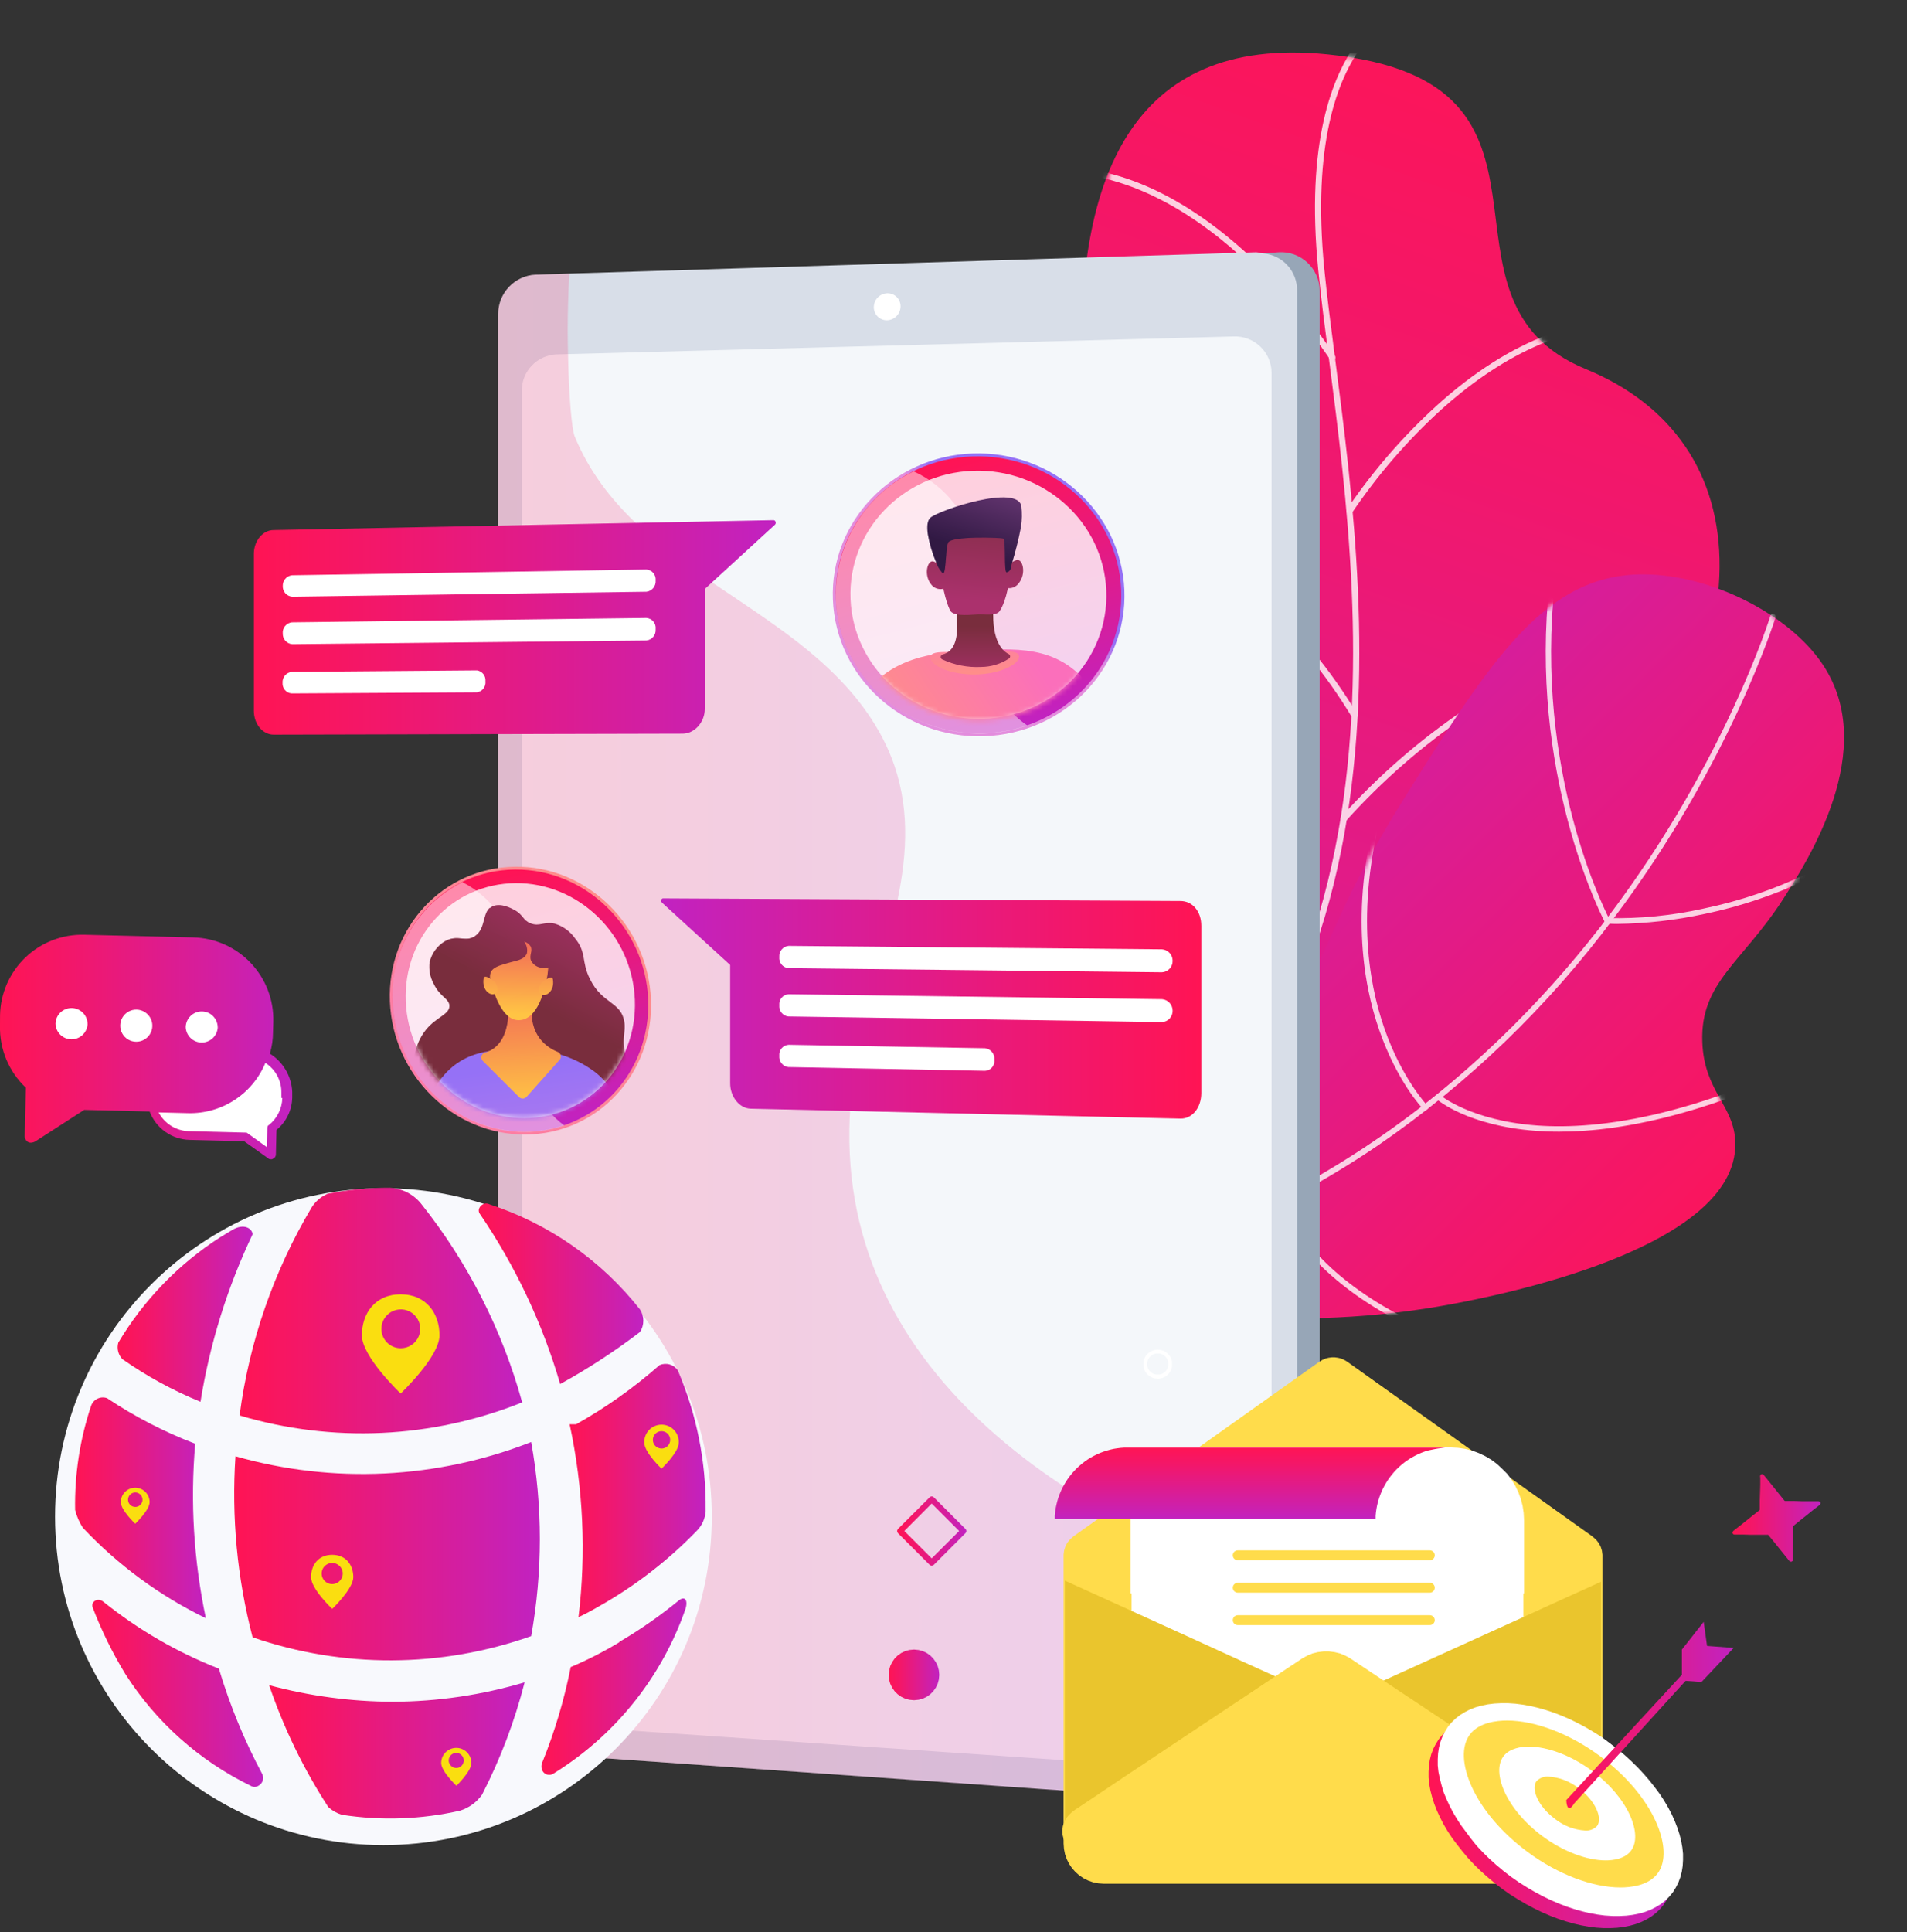 <svg width="385" height="390" viewBox="0 0 385 390" fill="none" xmlns="http://www.w3.org/2000/svg">
<rect x="0" y="0" width="385" height="390" fill="#333333" stroke="none"/>
<g clip-path="url(#clip0_1373_409)">
<path d="M212.749 346.929C212.634 346.929 212.523 346.884 212.441 346.804C212.359 346.724 212.311 346.614 212.309 346.499C212.309 346.384 212.354 346.274 212.434 346.192C212.514 346.109 212.624 346.062 212.739 346.059L217.739 345.989C217.795 345.988 217.851 345.998 217.904 346.018C217.957 346.039 218.005 346.069 218.046 346.108C218.086 346.147 218.119 346.194 218.142 346.246C218.165 346.297 218.177 346.353 218.179 346.409C218.181 346.466 218.172 346.523 218.153 346.576C218.133 346.63 218.102 346.678 218.063 346.719C218.024 346.761 217.976 346.793 217.924 346.816C217.872 346.838 217.815 346.849 217.759 346.849L212.759 346.929H212.749Z" fill="white"/>
<path d="M147.299 356.1H147.229C147.117 356.078 147.017 356.014 146.95 355.921C146.883 355.828 146.854 355.713 146.869 355.6L147.579 351.16C147.763 349.995 148.352 348.933 149.244 348.161C150.135 347.389 151.27 346.956 152.449 346.94L205.199 346.17C205.314 346.17 205.424 346.215 205.507 346.295C205.589 346.376 205.636 346.485 205.639 346.6C205.64 346.656 205.631 346.713 205.61 346.765C205.59 346.818 205.559 346.866 205.52 346.907C205.481 346.948 205.435 346.981 205.383 347.003C205.331 347.026 205.276 347.039 205.219 347.04L152.469 347.81C151.5 347.828 150.568 348.187 149.837 348.823C149.106 349.46 148.621 350.333 148.469 351.29L147.759 355.74C147.742 355.847 147.685 355.943 147.6 356.01C147.514 356.077 147.407 356.109 147.299 356.1Z" fill="white"/>
<path d="M54.479 212.65C54.904 211.256 55.119 209.807 55.119 208.35L55.179 206.2C55.235 204.022 54.861 201.854 54.078 199.82C53.296 197.786 52.12 195.927 50.618 194.348C49.116 192.769 47.318 191.502 45.326 190.619C43.334 189.735 41.188 189.253 39.009 189.2L17.009 188.66C14.831 188.603 12.662 188.976 10.628 189.758C8.594 190.54 6.734 191.716 5.155 193.218C3.575 194.72 2.308 196.519 1.425 198.512C0.542 200.504 0.061 202.651 0.009 204.83L-0.001 207C-0.059 209.339 0.377 211.664 1.278 213.823C2.179 215.982 3.526 217.926 5.229 219.53L4.999 229.24C4.989 229.483 5.043 229.725 5.155 229.941C5.267 230.156 5.434 230.339 5.639 230.47C5.84 230.592 6.076 230.644 6.309 230.62C6.597 230.597 6.877 230.512 7.129 230.37L16.999 224L30.209 224.33C30.833 225.98 31.936 227.407 33.375 228.428C34.814 229.449 36.525 230.017 38.289 230.06L49.289 230.33L54.199 233.82C54.329 233.96 54.469 233.96 54.729 233.97C54.803 233.979 54.878 233.972 54.948 233.949C55.019 233.927 55.084 233.89 55.139 233.84C55.298 233.775 55.435 233.667 55.535 233.527C55.634 233.387 55.691 233.221 55.699 233.05L55.819 228.05C56.789 227.258 57.576 226.265 58.125 225.139C58.674 224.013 58.972 222.782 58.999 221.53V220.32C58.92 218.772 58.468 217.266 57.681 215.93C56.894 214.594 55.795 213.469 54.479 212.65Z" fill="url(#paint0_linear_1373_409)"/>
<path d="M54.259 227.08C53.989 227.2 53.979 227.47 53.969 227.74L53.879 231.52L49.999 228.73C49.869 228.59 49.729 228.58 49.459 228.58L38.139 228.3C36.876 228.268 35.644 227.9 34.57 227.234C33.496 226.568 32.619 225.627 32.029 224.51L37.959 224.66C41.283 224.747 44.555 223.825 47.343 222.014C50.132 220.204 52.306 217.591 53.579 214.52C54.584 215.162 55.408 216.05 55.974 217.1C56.539 218.15 56.827 219.327 56.809 220.52V221.6H56.999C56.972 222.658 56.713 223.698 56.239 224.645C55.766 225.592 55.09 226.423 54.259 227.08Z" fill="white"/>
<path d="M11.209 206.6C11.23 207.431 11.569 208.222 12.157 208.81C12.745 209.398 13.537 209.737 14.368 209.758C15.199 209.778 16.006 209.478 16.623 208.92C17.239 208.362 17.617 207.589 17.679 206.76C17.692 206.191 17.556 205.63 17.283 205.131C17.011 204.632 16.612 204.214 16.126 203.918C15.641 203.622 15.086 203.459 14.518 203.445C13.95 203.432 13.388 203.568 12.889 203.84C12.39 204.11 11.972 204.508 11.676 204.993C11.381 205.478 11.22 206.032 11.209 206.6Z" fill="white"/>
<path d="M24.279 206.92C24.263 207.489 24.397 208.052 24.669 208.553C24.94 209.054 25.339 209.474 25.824 209.772C26.31 210.069 26.865 210.234 27.435 210.248C28.004 210.263 28.567 210.127 29.067 209.855C29.567 209.582 29.987 209.183 30.283 208.696C30.58 208.21 30.743 207.654 30.756 207.085C30.77 206.516 30.633 205.953 30.359 205.453C30.086 204.954 29.685 204.535 29.199 204.24C28.714 203.942 28.16 203.778 27.592 203.763C27.024 203.748 26.462 203.883 25.963 204.155C25.464 204.427 25.045 204.826 24.749 205.311C24.454 205.797 24.291 206.351 24.279 206.92Z" fill="white"/>
<path d="M37.49 207.249C37.511 208.08 37.851 208.872 38.439 209.459C39.026 210.047 39.818 210.386 40.649 210.407C41.48 210.428 42.288 210.128 42.904 209.57C43.52 209.012 43.898 208.238 43.96 207.409C43.963 206.847 43.822 206.294 43.551 205.802C43.28 205.31 42.887 204.896 42.41 204.599C41.925 204.304 41.37 204.143 40.802 204.13C40.234 204.117 39.673 204.254 39.175 204.526C38.677 204.799 38.259 205.197 37.963 205.682C37.667 206.167 37.504 206.721 37.49 207.289V207.249Z" fill="white"/>
<path d="M236.409 175.38C226.739 131.68 187.579 2.97 267.889 10.96C321.889 16.329 285.649 60.319 320.189 74.51C354.729 88.7 359.699 130.51 313.789 184.24C267.879 237.97 208.559 258.16 208.559 258.16C208.559 258.16 246.089 219.08 236.409 175.38Z" fill="url(#paint1_linear_1373_409)"/>
<mask id="mask0_1373_409" style="mask-type:luminance" maskUnits="userSpaceOnUse" x="208" y="10" width="140" height="249">
<path d="M236.409 175.379C226.739 131.679 187.409 5.179 267.889 10.959C319.719 14.679 285.649 60.319 320.189 74.509C354.729 88.699 359.699 130.509 313.789 184.239C267.879 237.969 208.559 258.159 208.559 258.159C208.559 258.159 246.089 219.079 236.409 175.379Z" fill="white"/>
</mask>
<g mask="url(#mask0_1373_409)">
<g style="mix-blend-mode:soft-light" opacity="0.8">
<path d="M200.387 263.14C200.484 263.139 200.579 263.118 200.667 263.08C288.577 219.08 276.667 127.24 269.537 72.34C268.697 65.88 267.907 59.78 267.377 54.46C264.847 29.01 270.087 15.88 274.937 9.35C280.157 2.35 286.037 1.24 286.097 1.23C286.259 1.2 286.403 1.108 286.496 0.973C286.59 0.838 286.626 0.671 286.597 0.51C286.584 0.43 286.555 0.354 286.512 0.285C286.469 0.217 286.413 0.158 286.347 0.111C286.281 0.065 286.206 0.032 286.127 0.014C286.048 -0.003 285.967 -0.005 285.887 0.01C285.627 0.01 279.527 1.15 274.017 8.51C269.017 15.21 263.557 28.65 266.147 54.58C266.677 59.92 267.467 66.03 268.307 72.49C275.387 127.07 287.227 218.41 200.107 261.97C200.034 262.006 199.969 262.056 199.916 262.117C199.863 262.179 199.823 262.251 199.797 262.328C199.772 262.405 199.763 262.487 199.77 262.568C199.777 262.649 199.8 262.728 199.837 262.8C199.886 262.904 199.964 262.991 200.062 263.052C200.159 263.112 200.272 263.143 200.387 263.14Z" fill="white"/>
<path d="M272.447 103.769C272.552 103.77 272.654 103.743 272.745 103.692C272.836 103.641 272.913 103.568 272.967 103.479C278.14 95.824 284.21 88.814 291.047 82.6C301.177 73.499 316.897 63.309 334.267 66.46C334.427 66.485 334.591 66.446 334.723 66.352C334.855 66.258 334.945 66.116 334.974 65.957C335.002 65.798 334.968 65.633 334.877 65.499C334.786 65.365 334.646 65.272 334.487 65.24C320.337 62.7 304.997 68.389 290.197 81.73C283.287 88.004 277.15 95.081 271.917 102.809C271.83 102.949 271.802 103.117 271.837 103.278C271.873 103.439 271.97 103.579 272.107 103.669C272.208 103.737 272.326 103.772 272.447 103.769Z" fill="white"/>
<path d="M271.278 165.879C271.369 165.878 271.458 165.857 271.541 165.819C271.624 165.781 271.698 165.727 271.758 165.659C279.041 157.564 287.282 150.385 296.298 144.279C309.898 135.099 330.768 125.159 352.908 129.949C352.99 129.972 353.075 129.978 353.159 129.967C353.243 129.955 353.323 129.927 353.396 129.883C353.468 129.839 353.531 129.781 353.58 129.712C353.629 129.644 353.664 129.565 353.682 129.483C353.7 129.4 353.7 129.314 353.684 129.231C353.667 129.148 353.634 129.069 353.586 129C353.538 128.93 353.476 128.871 353.404 128.826C353.332 128.781 353.252 128.752 353.168 128.739C330.588 123.849 309.388 133.939 295.578 143.269C286.474 149.432 278.156 156.682 270.808 164.859C270.738 164.95 270.694 165.058 270.682 165.171C270.669 165.285 270.688 165.4 270.737 165.503C270.785 165.607 270.862 165.695 270.957 165.758C271.053 165.82 271.164 165.856 271.278 165.859V165.879Z" fill="white"/>
<path d="M268.997 72.75C269.115 72.751 269.23 72.716 269.327 72.65C269.396 72.607 269.456 72.551 269.503 72.485C269.55 72.419 269.583 72.344 269.601 72.265C269.618 72.186 269.62 72.104 269.606 72.024C269.592 71.944 269.561 71.868 269.517 71.8C264.286 64.067 258.149 56.987 251.237 50.71C236.407 37.37 221.097 31.71 206.947 34.26C206.786 34.289 206.642 34.382 206.548 34.517C206.454 34.652 206.418 34.818 206.447 34.98C206.479 35.141 206.572 35.282 206.706 35.376C206.84 35.469 207.006 35.507 207.167 35.48C224.537 32.32 240.257 42.48 250.387 51.62C257.225 57.823 263.295 64.823 268.467 72.47C268.525 72.557 268.604 72.628 268.697 72.677C268.789 72.726 268.893 72.751 268.997 72.75Z" fill="white"/>
<path d="M273.458 145.02C273.567 145.023 273.674 144.995 273.768 144.94C273.839 144.901 273.901 144.847 273.951 144.784C274.001 144.72 274.038 144.647 274.06 144.568C274.081 144.49 274.087 144.408 274.076 144.328C274.066 144.248 274.039 144.17 273.998 144.1C268.695 135.281 262.125 127.289 254.498 120.38C247.498 114.18 240.288 110.07 233.168 108.15C224.304 105.731 214.846 106.868 206.808 111.32C206.729 111.353 206.657 111.403 206.598 111.466C206.538 111.528 206.493 111.602 206.464 111.684C206.435 111.765 206.423 111.851 206.429 111.937C206.436 112.023 206.46 112.107 206.5 112.183C206.541 112.259 206.597 112.326 206.665 112.379C206.732 112.433 206.811 112.471 206.894 112.493C206.978 112.514 207.065 112.518 207.15 112.503C207.235 112.489 207.316 112.457 207.388 112.41C222.388 104.49 237.978 107.48 253.678 121.31C261.197 128.131 267.679 136.014 272.918 144.71C272.974 144.804 273.053 144.882 273.147 144.936C273.242 144.991 273.349 145.02 273.458 145.02Z" fill="white"/>
<path d="M262.298 199.6C262.404 199.602 262.508 199.574 262.598 199.52C262.669 199.48 262.731 199.427 262.781 199.363C262.831 199.299 262.868 199.226 262.89 199.148C262.911 199.07 262.917 198.988 262.906 198.908C262.896 198.827 262.869 198.75 262.828 198.68C257.525 189.861 250.955 181.869 243.328 174.96C236.328 168.76 229.118 164.65 221.998 162.73C213.137 160.311 203.682 161.449 195.648 165.9C195.576 165.937 195.512 165.988 195.46 166.049C195.408 166.111 195.368 166.183 195.344 166.26C195.32 166.338 195.312 166.419 195.319 166.499C195.327 166.58 195.35 166.658 195.388 166.73C195.425 166.803 195.476 166.868 195.539 166.921C195.602 166.974 195.674 167.014 195.753 167.039C195.831 167.063 195.914 167.071 195.996 167.063C196.077 167.054 196.156 167.029 196.228 166.99C211.228 159.06 226.818 162.06 242.508 175.89C250.029 182.712 256.514 190.595 261.758 199.29C261.812 199.385 261.891 199.464 261.986 199.519C262.081 199.573 262.189 199.601 262.298 199.6Z" fill="white"/>
</g>
</g>
<path d="M257 211.139C268.67 193.219 267.95 185.919 283.72 160.749C301.51 132.359 312.31 115.749 332.01 115.919C345.43 116.029 361.2 123.919 368.01 134.149C379.43 151.299 364.92 173.769 360.01 181.439C351.71 194.309 343.26 198.229 343.67 210.259C344.02 220.419 350.21 223.109 350.34 230.709C350.69 252.289 301.25 261.659 293.24 263.179C261.88 269.119 231.61 265.079 208.5 259.329C233.82 242.139 248.35 224.449 257 211.139Z" fill="url(#paint2_linear_1373_409)"/>
<mask id="mask1_1373_409" style="mask-type:luminance" maskUnits="userSpaceOnUse" x="208" y="115" width="165" height="152">
<path d="M257 211.139C268.67 193.219 267.95 185.919 283.72 160.749C301.51 132.359 312.31 115.749 332.01 115.919C345.43 116.029 361.2 123.919 368.01 134.149C379.43 151.299 364.92 173.769 360.01 181.439C351.71 194.309 343.26 198.229 343.67 210.259C344.02 220.419 350.21 223.109 350.34 230.709C350.69 252.289 301.25 261.659 293.24 263.179C261.88 269.119 231.61 265.079 208.5 259.329C233.82 242.139 248.35 224.449 257 211.139Z" fill="white"/>
</mask>
<g mask="url(#mask1_1373_409)">
<g style="mix-blend-mode:soft-light" opacity="0.8">
<path d="M203.561 260.75H203.651C230.363 256.471 255.81 246.376 278.191 231.18C296.47 218.598 312.557 203.098 325.811 185.3C349.321 154.08 358.381 124.87 358.461 124.58C358.482 124.512 358.49 124.441 358.483 124.37C358.477 124.3 358.456 124.231 358.422 124.169C358.389 124.106 358.343 124.051 358.288 124.007C358.233 123.962 358.169 123.929 358.101 123.91C358.033 123.888 357.961 123.881 357.889 123.887C357.818 123.893 357.749 123.914 357.685 123.948C357.622 123.981 357.566 124.027 357.521 124.082C357.475 124.137 357.441 124.201 357.421 124.27C357.341 124.56 348.321 153.61 324.921 184.68C303.331 213.32 264.751 249.59 203.471 259.68C203.33 259.707 203.205 259.788 203.123 259.905C203.04 260.023 203.007 260.168 203.031 260.31C203.054 260.433 203.12 260.545 203.217 260.625C203.313 260.706 203.435 260.75 203.561 260.75Z" fill="white"/>
<path d="M324.58 186.599C324.672 186.601 324.762 186.577 324.84 186.529C324.966 186.462 325.06 186.347 325.101 186.21C325.142 186.073 325.128 185.925 325.06 185.799C324.91 185.529 310.49 158.439 313.58 121.139C313.591 120.995 313.545 120.852 313.451 120.742C313.358 120.631 313.224 120.562 313.08 120.549C313.009 120.544 312.938 120.553 312.87 120.575C312.803 120.597 312.74 120.632 312.686 120.679C312.632 120.725 312.588 120.782 312.556 120.846C312.524 120.909 312.505 120.978 312.5 121.049C309.38 158.689 323.96 186.049 324.1 186.319C324.148 186.405 324.218 186.475 324.302 186.525C324.387 186.574 324.482 186.6 324.58 186.599Z" fill="white"/>
<path d="M326.411 186.469C332.35 186.397 338.266 185.727 344.071 184.469C358.899 181.401 372.745 174.736 384.391 165.059C384.501 164.967 384.57 164.834 384.582 164.69C384.594 164.547 384.549 164.405 384.456 164.294C384.363 164.184 384.231 164.116 384.087 164.104C383.944 164.091 383.801 164.137 383.691 164.229C372.193 173.785 358.522 180.364 343.881 183.389C337.542 184.806 331.054 185.444 324.561 185.289C324.49 185.284 324.418 185.293 324.351 185.316C324.283 185.339 324.221 185.375 324.167 185.423C324.114 185.471 324.071 185.528 324.041 185.593C324.011 185.658 323.994 185.728 323.991 185.799C323.983 185.942 324.03 186.082 324.124 186.191C324.217 186.299 324.349 186.367 324.491 186.379C324.491 186.379 325.191 186.469 326.411 186.469Z" fill="white"/>
<path d="M314.751 228.4C327.751 228.4 347.891 224.65 375.971 209.24C376.034 209.206 376.089 209.161 376.133 209.106C376.178 209.051 376.211 208.987 376.23 208.919C376.25 208.851 376.255 208.78 376.247 208.709C376.239 208.639 376.216 208.571 376.181 208.51C376.148 208.446 376.102 208.39 376.046 208.344C375.99 208.299 375.926 208.265 375.857 208.244C375.788 208.224 375.716 208.217 375.645 208.225C375.573 208.233 375.504 208.255 375.441 208.29C344.031 225.53 322.661 228.06 310.271 227.15C296.871 226.15 290.801 221.06 290.741 221.01C290.687 220.963 290.625 220.928 290.557 220.905C290.49 220.883 290.418 220.874 290.347 220.879C290.276 220.884 290.207 220.903 290.143 220.935C290.079 220.967 290.023 221.011 289.976 221.065C289.929 221.119 289.894 221.181 289.871 221.249C289.849 221.316 289.84 221.388 289.845 221.459C289.85 221.53 289.869 221.599 289.901 221.663C289.933 221.726 289.977 221.783 290.031 221.83C290.281 222.05 296.361 227.19 310.031 228.23C311.501 228.33 313.071 228.4 314.751 228.4Z" fill="white"/>
<path d="M335.941 280.8C336.075 280.789 336.199 280.73 336.292 280.633C336.385 280.537 336.44 280.41 336.446 280.277C336.452 280.143 336.409 280.012 336.326 279.907C336.242 279.803 336.123 279.733 335.991 279.71C300.261 276.11 281.201 266.06 271.501 258.26C261.071 249.87 259.001 242.26 258.981 242.26C258.963 242.191 258.932 242.126 258.89 242.069C258.847 242.012 258.793 241.964 258.732 241.928C258.671 241.892 258.603 241.868 258.532 241.858C258.462 241.848 258.39 241.852 258.321 241.87C258.252 241.887 258.187 241.918 258.131 241.961C258.074 242.004 258.026 242.058 257.989 242.119C257.953 242.18 257.929 242.248 257.919 242.318C257.909 242.389 257.913 242.461 257.931 242.53C258.011 242.85 260.111 250.53 270.821 259.15C280.631 267.04 299.881 277.21 335.881 280.83L335.941 280.8Z" fill="white"/>
<path d="M287.761 224.049C287.902 224.048 288.038 223.994 288.141 223.899C288.242 223.796 288.299 223.658 288.299 223.514C288.299 223.37 288.242 223.232 288.141 223.129C288.141 223.079 283.031 217.749 279.481 207.539C276.201 198.119 273.561 182.539 279.621 161.589C279.662 161.45 279.646 161.3 279.576 161.173C279.507 161.046 279.39 160.951 279.251 160.909C279.183 160.889 279.112 160.883 279.041 160.891C278.97 160.899 278.902 160.921 278.84 160.955C278.777 160.989 278.723 161.036 278.678 161.091C278.634 161.147 278.601 161.211 278.581 161.279C272.421 182.499 275.121 198.379 278.471 207.959C282.111 218.369 287.141 223.669 287.361 223.889C287.413 223.942 287.476 223.984 287.544 224.012C287.613 224.039 287.687 224.052 287.761 224.049Z" fill="white"/>
</g>
</g>
<path d="M266.419 58.599V356.799C266.42 357.852 266.2 358.893 265.775 359.856C265.349 360.819 264.727 361.682 263.948 362.39C263.169 363.098 262.251 363.635 261.253 363.968C260.254 364.3 259.197 364.42 258.149 364.319L255.939 364.169L255.229 364.099L112.819 351.399C108.729 351.099 105.129 350.059 105.129 345.839V63.359C105.129 59.129 107.449 61.949 111.549 61.819L114.699 61.719L255.139 51.159L258.139 50.919C259.193 50.852 260.251 50.999 261.247 51.353C262.242 51.707 263.155 52.261 263.93 52.979C264.705 53.698 265.325 54.567 265.753 55.533C266.181 56.499 266.408 57.543 266.419 58.599Z" fill="#97A6B7"/>
<path d="M261.87 58.6V356.6C261.877 358.444 261.203 360.226 259.978 361.604C258.753 362.983 257.062 363.861 255.23 364.07C254.693 364.142 254.15 364.159 253.61 364.12L108.09 353.88C106.048 353.678 104.152 352.73 102.767 351.216C101.381 349.703 100.602 347.732 100.58 345.68V63.35C100.582 61.321 101.362 59.37 102.759 57.899C104.156 56.427 106.064 55.547 108.09 55.44L114.95 55.22L253.59 50.92C254.11 50.92 254.59 51.16 255.14 51.16C256.988 51.337 258.703 52.198 259.948 53.575C261.193 54.952 261.879 56.744 261.87 58.6Z" fill="#D8DEE8"/>
<path d="M105.34 78.89V340.6C105.347 342.517 106.068 344.363 107.362 345.777C108.656 347.192 110.431 348.073 112.34 348.25L249.06 357.6C250.033 357.692 251.015 357.579 251.942 357.269C252.869 356.959 253.721 356.458 254.442 355.798C255.164 355.139 255.739 354.335 256.132 353.44C256.524 352.545 256.724 351.577 256.72 350.6V75.25C256.715 74.26 256.512 73.281 256.121 72.372C255.73 71.462 255.161 70.641 254.446 69.956C253.731 69.271 252.886 68.737 251.961 68.385C251.036 68.034 250.049 67.872 249.06 67.91L112.3 71.53C110.415 71.622 108.638 72.44 107.341 73.811C106.044 75.183 105.327 77.002 105.34 78.89Z" fill="#F4F7FA"/>
<path d="M176.41 61.99C176.407 62.343 176.476 62.693 176.611 63.019C176.746 63.345 176.946 63.64 177.198 63.888C177.45 64.135 177.749 64.329 178.078 64.458C178.406 64.587 178.757 64.649 179.11 64.64C179.834 64.609 180.518 64.301 181.02 63.78C181.523 63.258 181.806 62.564 181.81 61.84C181.814 61.486 181.747 61.136 181.612 60.809C181.477 60.482 181.278 60.186 181.026 59.939C180.773 59.691 180.474 59.497 180.144 59.368C179.815 59.24 179.464 59.179 179.11 59.19C178.387 59.221 177.703 59.528 177.2 60.05C176.698 60.571 176.415 61.266 176.41 61.99Z" fill="white"/>
<path opacity="0.18" d="M266.42 324.74V356.8C266.421 357.852 266.201 358.893 265.776 359.856C265.35 360.819 264.728 361.682 263.949 362.39C263.171 363.098 262.252 363.636 261.254 363.968C260.255 364.3 259.198 364.42 258.15 364.32L255.94 364.17L255.23 364.1C254.693 364.172 254.15 364.188 253.61 364.15L108.09 353.88C106.048 353.678 104.152 352.729 102.767 351.216C101.381 349.703 100.602 347.732 100.58 345.68V63.35C100.582 61.321 101.362 59.37 102.759 57.898C104.156 56.427 106.064 55.547 108.09 55.44L114.95 55.22C114.81 57.3 114.74 59.44 114.68 61.58C114.59 64.95 114.59 68.32 114.68 71.47C114.83 79.81 115.42 86.66 116.04 88.14C127.74 116.25 162.6 121.92 177.28 147.32C188.36 166.5 180.01 185.98 174.77 205.43C159.46 262.25 199.64 298.05 248.37 317.03C251.27 318.16 254.07 319.29 256.75 320.42C258.51 321.17 260.23 321.91 261.89 322.65C263.55 323.39 264.76 324.04 266.42 324.74Z" fill="url(#paint3_linear_1373_409)"/>
<path d="M131.42 201.76C132 216.76 120.62 228.91 106.05 228.98C91.48 229.05 79.29 216.98 78.72 202.11C78.15 187.24 89.45 175.11 103.98 174.93C118.51 174.75 130.84 186.81 131.42 201.76Z" fill="url(#paint4_linear_1373_409)"/>
<path d="M130.858 201.77C131.428 216.42 120.288 228.35 106.018 228.41C91.748 228.47 79.828 216.69 79.268 202.11C78.708 187.53 89.778 175.6 103.998 175.5C118.218 175.4 130.288 187.13 130.858 201.77Z" fill="url(#paint5_linear_1373_409)"/>
<path opacity="0.8" d="M128.17 201.789C128.68 214.909 118.71 225.599 105.92 225.659C93.13 225.719 82.44 215.169 81.92 202.089C81.4 189.009 91.34 178.349 104.08 178.239C116.82 178.129 127.66 188.669 128.17 201.789Z" fill="white"/>
<g style="mix-blend-mode:soft-light" opacity="0.5">
<path d="M108.318 220.599C106.808 217.659 107.108 216.209 105.598 205.189C103.358 188.819 101.878 186.079 100.678 184.359C98.78 181.693 96.265 179.525 93.348 178.039C88.913 180.258 85.22 183.721 82.719 188.004C80.219 192.287 79.02 197.206 79.268 202.159C79.828 216.739 91.788 228.519 106.018 228.459C108.705 228.453 111.373 228.011 113.918 227.149C111.584 225.414 109.67 223.175 108.318 220.599Z" fill="white"/>
</g>
<mask id="mask2_1373_409" style="mask-type:luminance" maskUnits="userSpaceOnUse" x="81" y="178" width="48" height="48">
<path d="M128.119 201.789C128.619 214.909 118.649 225.599 105.859 225.659C93.069 225.719 82.379 215.169 81.859 202.089C81.339 189.009 91.269 178.349 104.019 178.239C116.769 178.129 127.609 188.669 128.119 201.789Z" fill="white"/>
</mask>
<g mask="url(#mask2_1373_409)">
<path d="M96.651 223.349C87.151 221.529 85.061 220.349 84.101 218.349C82.701 215.349 83.721 210.659 86.101 207.769C88.211 205.239 90.841 204.769 90.761 202.979C90.701 201.509 88.891 201.299 87.571 198.529C86.861 197.23 86.577 195.739 86.761 194.269C86.959 193.38 87.338 192.541 87.875 191.804C88.412 191.068 89.094 190.45 89.881 189.989C92.431 188.549 93.881 190.239 95.881 188.989C98.311 187.359 97.211 183.889 99.491 182.899C101.151 182.179 103.281 183.349 103.841 183.649C105.701 184.649 105.501 185.699 107.081 186.339C108.931 187.089 109.811 185.929 111.971 186.409C113.65 186.912 115.11 187.97 116.111 189.409C118.491 192.319 117.311 194.029 119.111 197.609C121.601 202.669 125.371 202.139 126.041 206.199C126.391 208.319 125.491 209.259 126.181 212.509C126.651 214.709 127.241 215.119 127.341 216.409C127.641 220.119 123.341 223.259 122.511 223.809C117.331 227.209 110.331 225.959 96.651 223.349Z" fill="url(#paint6_linear_1373_409)"/>
<path style="mix-blend-mode:multiply" opacity="0.7" d="M112.25 214.089C105.75 213.489 101.39 219.429 99.66 217.899C97.93 216.369 102.66 211.739 101.07 206.109C99.48 200.479 93.48 199.369 93.96 196.289C94.5 192.799 102.61 191.969 102.42 189.379C102.3 187.849 99.42 187.509 98.85 185.089C98.714 184.454 98.735 183.795 98.91 183.169C97.34 184.449 98.05 187.449 95.84 188.939C93.91 190.229 92.44 188.539 89.84 189.939C89.054 190.4 88.371 191.017 87.834 191.754C87.297 192.49 86.918 193.329 86.72 194.219C86.537 195.689 86.82 197.179 87.53 198.479C88.85 201.249 90.66 201.479 90.72 202.929C90.8 204.719 88.17 205.189 86.06 207.719C83.67 210.609 82.65 215.339 84.06 218.299C85.06 220.299 87.11 221.489 96.61 223.299C110.29 225.909 117.29 227.159 122.39 223.679C124.39 222.319 126.73 219.969 127.23 217.839C126.428 218.605 125.414 219.114 124.32 219.299C120.1 220.029 118.14 214.599 112.25 214.089Z" fill="url(#paint7_linear_1373_409)"/>
<path d="M84.861 241.02C83.261 236.85 84.241 230.46 84.441 229.11C84.914 225.7 86.071 222.422 87.841 219.47C92.601 211.56 99.921 211.77 105.501 211.93C110.658 211.648 115.753 213.161 119.921 216.21C127.131 221.52 132.921 238.59 127.001 244.73C123.291 248.62 119.501 243.31 103.321 245.06C96.951 245.75 90.321 247.06 86.401 243.42C85.712 242.747 85.185 241.926 84.861 241.02Z" fill="url(#paint8_linear_1373_409)"/>
<path d="M102.56 202.1C102.56 202.1 103.74 210.86 97.8 212.48C97.651 212.539 97.518 212.633 97.413 212.754C97.309 212.876 97.235 213.02 97.197 213.176C97.16 213.332 97.161 213.494 97.2 213.65C97.238 213.805 97.314 213.949 97.42 214.07L104.75 221.37C104.849 221.477 104.969 221.564 105.104 221.623C105.238 221.681 105.383 221.712 105.53 221.712C105.676 221.712 105.821 221.681 105.955 221.623C106.09 221.564 106.21 221.477 106.31 221.37L113.01 213.86C113.106 213.74 113.173 213.601 113.207 213.452C113.24 213.302 113.239 213.147 113.203 212.999C113.167 212.85 113.098 212.711 113 212.594C112.903 212.476 112.779 212.382 112.64 212.32C110.49 211.46 106.64 209.01 107.45 202.62L102.56 202.1Z" fill="url(#paint9_linear_1373_409)"/>
<path d="M98.921 197.209C98.921 197.299 100.521 205.839 104.641 205.899C108.561 205.969 110.051 199.689 110.531 196.759L110.691 195.259C110.127 195.433 109.524 195.433 108.961 195.259C108.592 195.166 108.247 194.997 107.948 194.762C107.648 194.528 107.401 194.234 107.221 193.899C106.751 192.819 107.621 191.969 107.131 191.019C106.838 190.545 106.372 190.204 105.831 190.069C106.084 190.397 106.264 190.776 106.357 191.18C106.45 191.584 106.455 192.003 106.371 192.409C106.151 193.009 105.551 193.579 104.211 193.919C100.381 194.919 98.881 195.279 98.921 197.209Z" fill="url(#paint10_linear_1373_409)"/>
<path d="M99.93 198.239C99.93 198.239 97.81 196.359 97.63 197.489C97.24 199.849 99.05 201.179 100.03 200.489C101.01 199.799 99.93 198.239 99.93 198.239Z" fill="url(#paint11_linear_1373_409)"/>
<path d="M109.301 198.36C109.301 198.36 111.431 196.52 111.621 197.66C112.011 200.05 110.181 201.34 109.191 200.61C108.201 199.88 109.301 198.36 109.301 198.36Z" fill="url(#paint12_linear_1373_409)"/>
</g>
<path d="M226.999 119.059C227.649 134.859 214.929 148.059 198.639 148.589C182.349 149.119 168.769 136.739 168.149 121.019C167.529 105.299 180.149 92.119 196.329 91.529C212.509 90.939 226.329 103.259 226.999 119.059Z" fill="url(#paint13_linear_1373_409)"/>
<path d="M226.359 119.079C226.999 134.599 214.539 147.499 198.599 147.989C182.659 148.479 169.359 136.389 168.739 120.989C168.119 105.589 180.459 92.689 196.339 92.119C212.219 91.549 225.719 103.599 226.359 119.079Z" fill="url(#paint14_linear_1373_409)"/>
<path opacity="0.8" d="M223.35 119.179C223.92 133.039 212.77 144.639 198.48 145.079C184.19 145.519 172.27 134.699 171.71 120.899C171.15 107.099 182.22 95.529 196.45 95.019C210.68 94.509 222.78 105.319 223.35 119.179Z" fill="white"/>
<g style="mix-blend-mode:soft-light" opacity="0.5">
<path d="M201.159 139.6C199.469 136.54 199.809 135 198.159 123.4C195.619 106.18 193.999 103.32 192.629 101.6C190.477 98.804 187.667 96.585 184.449 95.14C179.595 97.465 175.525 101.154 172.735 105.755C169.945 110.357 168.556 115.671 168.739 121.05C169.359 136.44 182.739 148.52 198.599 148.05C201.603 147.958 204.577 147.412 207.419 146.43C204.831 144.668 202.688 142.33 201.159 139.6Z" fill="white"/>
</g>
<mask id="mask3_1373_409" style="mask-type:luminance" maskUnits="userSpaceOnUse" x="171" y="95" width="53" height="51">
<path d="M223.35 119.509C223.92 133.369 212.77 144.969 198.48 145.409C184.19 145.849 172.27 135.019 171.71 121.229C171.15 107.439 182.22 95.859 196.45 95.349C210.68 94.839 222.78 105.649 223.35 119.509Z" fill="white"/>
</mask>
<g mask="url(#mask3_1373_409)">
<path d="M168.679 164.6C166.429 158.77 169.609 149.23 171.619 144.89C177.499 132.21 188.369 131.69 197.349 131.25C206.329 130.81 214.889 130.4 221.249 140.25C225.429 146.7 229.249 158.57 226.709 164.89C224.009 171.52 216.549 166.33 198.989 166.15C179.999 165.92 171.509 171.88 168.679 164.6Z" fill="url(#paint15_linear_1373_409)"/>
<path d="M205.74 132.509C205.74 134.119 201.74 136.089 196.74 136.119C191.74 136.149 187.84 134.269 187.84 132.669C187.84 131.069 191.84 131.749 196.74 131.669C201.64 131.589 205.74 130.899 205.74 132.509Z" fill="url(#paint16_linear_1373_409)"/>
<path d="M193.49 121.43C192.14 121.43 195.26 130.76 190.34 132.08C190.231 132.102 190.131 132.158 190.055 132.24C189.979 132.322 189.931 132.425 189.918 132.536C189.905 132.647 189.927 132.759 189.981 132.857C190.035 132.955 190.119 133.032 190.22 133.08C192.679 134.224 195.381 134.75 198.09 134.61C200.081 134.599 202.026 134.012 203.69 132.92C203.769 132.869 203.833 132.798 203.875 132.715C203.918 132.632 203.938 132.539 203.933 132.445C203.927 132.352 203.898 132.261 203.846 132.183C203.795 132.105 203.724 132.041 203.64 132C202.1 131.24 199.98 128.81 200.64 121.58L193.49 121.43Z" fill="url(#paint17_linear_1373_409)"/>
<path d="M189.379 110.299C189.379 110.409 189.809 118.919 191.789 123.149C192.359 124.369 195.189 124.149 197.019 124.019C198.619 123.869 201.129 124.409 201.829 123.319C204.679 118.929 204.189 108.169 204.189 108.169C204.189 108.169 202.739 104.609 196.779 104.829C195.13 104.858 193.531 105.401 192.204 106.381C190.878 107.361 189.89 108.731 189.379 110.299Z" fill="url(#paint18_linear_1373_409)"/>
<path d="M190.76 114.849C190.122 114.115 189.29 113.574 188.36 113.289C187.2 113.119 186.44 116.089 188.03 117.999C188.228 118.254 188.477 118.464 188.761 118.618C189.045 118.771 189.357 118.864 189.679 118.89C190 118.917 190.323 118.876 190.628 118.771C190.933 118.665 191.213 118.498 191.45 118.279L190.76 114.849Z" fill="url(#paint19_linear_1373_409)"/>
<path d="M202.879 114.66C203.523 113.897 204.363 113.326 205.309 113.01C206.489 112.8 207.259 115.77 205.649 117.74C205.456 118.004 205.21 118.225 204.926 118.388C204.643 118.552 204.328 118.655 204.003 118.691C203.678 118.727 203.348 118.694 203.036 118.596C202.724 118.498 202.436 118.335 202.189 118.12L202.879 114.66Z" fill="url(#paint20_linear_1373_409)"/>
<path d="M206.139 106.26C205.643 108.843 205.005 111.396 204.229 113.91C204.139 114.91 203.819 115.39 203.229 115.5C202.639 115.61 203.139 108.9 202.549 108.69C201.959 108.48 192.039 108.15 191.419 109.51C190.799 110.87 191.079 117.15 190.099 115.43C189.609 114.865 189.235 114.209 188.999 113.5C188.204 111.641 187.633 109.694 187.299 107.7C187.109 106.31 187.189 105.07 187.829 104.49C189.489 102.98 205.629 97.57 206.209 102.24C206.365 103.577 206.341 104.929 206.139 106.26Z" fill="url(#paint21_linear_1373_409)"/>
<path style="mix-blend-mode:multiply" opacity="0.3" d="M206.139 106.26C205.642 108.843 205.005 111.397 204.229 113.91C204.139 114.91 203.819 115.39 203.229 115.5C202.639 115.61 203.139 108.9 202.549 108.69C201.959 108.48 192.039 108.15 191.419 109.51C190.799 110.87 191.079 117.15 190.099 115.43C189.608 114.865 189.235 114.209 188.999 113.5C188.204 111.641 187.633 109.694 187.299 107.7C187.689 107.9 188.299 107.94 189.299 107.34C191.449 106.07 193.709 106.03 197.299 106.82C200.629 107.6 204.449 107.8 206.139 106.26Z" fill="url(#paint22_linear_1373_409)"/>
</g>
<path d="M156.57 105.3C156.544 105.2 156.484 105.113 156.399 105.055C156.315 104.996 156.212 104.969 156.11 104.98L55.25 106.98C53.07 106.98 51.25 109.12 51.25 111.81V143.43C51.25 146.12 53.02 148.27 55.25 148.27L137.82 148.07C140.17 148.07 142.29 145.81 142.29 143.07V118.87L156.48 105.87C156.544 105.791 156.587 105.697 156.602 105.597C156.618 105.497 156.607 105.394 156.57 105.3Z" fill="url(#paint23_linear_1373_409)"/>
<path d="M132.36 117.179C132.402 117.722 132.232 118.261 131.885 118.681C131.538 119.1 131.041 119.369 130.5 119.429L59 120.429C58.467 120.388 57.97 120.143 57.614 119.744C57.258 119.345 57.07 118.824 57.09 118.289C57.066 117.759 57.243 117.238 57.586 116.832C57.929 116.426 58.413 116.164 58.94 116.099L130.49 114.939C130.759 114.956 131.023 115.026 131.264 115.147C131.505 115.267 131.72 115.435 131.894 115.641C132.069 115.846 132.2 116.085 132.28 116.342C132.36 116.6 132.388 116.871 132.36 117.139V117.179Z" fill="white"/>
<path d="M132.36 127.03C132.402 127.572 132.231 128.109 131.884 128.527C131.537 128.945 131.04 129.212 130.5 129.27L59 130.01C58.468 129.966 57.973 129.72 57.617 129.322C57.261 128.923 57.073 128.403 57.09 127.87C57.037 127.324 57.201 126.779 57.548 126.354C57.894 125.929 58.395 125.658 58.94 125.6L130.49 124.72C130.76 124.736 131.024 124.806 131.266 124.928C131.508 125.049 131.723 125.218 131.898 125.424C132.073 125.631 132.204 125.871 132.283 126.13C132.363 126.388 132.389 126.661 132.36 126.93V127.03Z" fill="white"/>
<path d="M98 137.52C98.059 138.042 97.911 138.566 97.587 138.979C97.264 139.393 96.79 139.662 96.27 139.73L58.82 139.95C58.303 139.892 57.829 139.635 57.499 139.233C57.169 138.832 57.007 138.318 57.05 137.8C57.014 137.259 57.191 136.725 57.545 136.313C57.898 135.902 58.399 135.646 58.94 135.6L96.31 135.3C96.814 135.377 97.269 135.643 97.583 136.045C97.897 136.446 98.046 136.952 98 137.46V137.52Z" fill="white"/>
<path d="M133.509 181.599C133.533 181.505 133.592 181.424 133.674 181.372C133.755 181.32 133.854 181.301 133.949 181.319L238.319 181.849C240.789 181.849 242.529 183.989 242.529 186.849V220.599C242.529 223.469 240.789 225.809 238.319 225.759L151.569 223.759C149.279 223.709 147.409 221.369 147.409 218.619V194.759L133.689 182.219C133.6 182.146 133.535 182.048 133.503 181.937C133.471 181.827 133.473 181.709 133.509 181.599Z" fill="url(#paint24_linear_1373_409)"/>
<path d="M236.739 193.869C236.733 193.291 236.51 192.737 236.113 192.316C235.717 191.895 235.176 191.639 234.599 191.599L159.209 190.909C158.67 190.955 158.17 191.212 157.818 191.623C157.466 192.035 157.291 192.569 157.329 193.109V193.169C157.279 193.704 157.44 194.237 157.779 194.654C158.117 195.071 158.606 195.339 159.139 195.399L234.589 196.229C235.171 196.201 235.72 195.949 236.12 195.526C236.521 195.103 236.743 194.542 236.739 193.959V193.869Z" fill="white"/>
<path d="M236.74 203.979C236.741 203.394 236.522 202.829 236.125 202.399C235.728 201.969 235.183 201.705 234.6 201.659L159.21 200.659C158.94 200.674 158.677 200.743 158.435 200.863C158.194 200.982 157.978 201.149 157.803 201.353C157.627 201.558 157.495 201.796 157.413 202.053C157.332 202.31 157.304 202.581 157.33 202.849V202.899C157.279 203.436 157.439 203.972 157.778 204.392C158.116 204.812 158.604 205.084 159.14 205.149L234.59 206.279C235.171 206.256 235.721 206.007 236.123 205.585C236.524 205.163 236.745 204.601 236.74 204.019V203.979Z" fill="white"/>
<path d="M200.759 213.849C200.804 213.297 200.631 212.748 200.278 212.321C199.926 211.893 199.42 211.62 198.869 211.559L159.219 210.869C158.95 210.883 158.686 210.951 158.444 211.069C158.202 211.187 157.986 211.353 157.809 211.556C157.633 211.76 157.499 211.997 157.417 212.254C157.334 212.51 157.304 212.781 157.329 213.049V213.109C157.28 213.646 157.442 214.18 157.78 214.599C158.117 215.019 158.604 215.291 159.139 215.359L198.859 216.119C199.132 216.107 199.401 216.039 199.647 215.919C199.893 215.799 200.112 215.63 200.291 215.422C200.469 215.213 200.602 214.971 200.683 214.709C200.763 214.447 200.789 214.171 200.759 213.899V213.849Z" fill="white"/>
<path d="M77.409 372.39C114.02 372.39 143.699 342.711 143.699 306.1C143.699 269.489 114.02 239.81 77.409 239.81C40.798 239.81 11.119 269.489 11.119 306.1C11.119 342.711 40.798 372.39 77.409 372.39Z" fill="#F8F9FD"/>
<path d="M40.479 282.919C34.922 280.649 29.636 277.764 24.719 274.319C24.3 273.884 24.003 273.346 23.858 272.76C23.712 272.174 23.723 271.56 23.889 270.979C29.001 262.403 36.032 255.13 44.429 249.729L46.809 248.289C49.319 246.739 50.989 248.049 50.989 249.129C45.897 259.836 42.358 271.214 40.479 282.919Z" fill="url(#paint25_linear_1373_409)"/>
<path d="M113.09 279.339C109.521 267.093 104.04 255.486 96.85 244.949C96.13 243.869 97.56 242.439 98.76 243.039C110.787 246.958 121.383 254.353 129.21 264.289C129.646 264.966 129.878 265.754 129.878 266.559C129.878 267.365 129.646 268.153 129.21 268.829C124.107 272.731 118.719 276.244 113.09 279.339Z" fill="url(#paint26_linear_1373_409)"/>
<path d="M48.37 285.67C50.31 270.824 55.265 256.532 62.93 243.67C63.706 242.45 64.831 241.491 66.16 240.92C70.29 240.111 74.49 239.709 78.7 239.72C79.915 239.782 81.104 240.099 82.189 240.651C83.275 241.202 84.232 241.975 85 242.92C94.451 254.773 101.398 268.422 105.42 283.04C87.24 290.341 67.123 291.269 48.35 285.67H48.37Z" fill="url(#paint27_linear_1373_409)"/>
<path d="M41.56 326.6C32.239 322.07 23.821 315.879 16.72 308.33C16.012 307.229 15.488 306.02 15.17 304.75C15.042 297.618 16.131 290.516 18.39 283.75C18.497 283.433 18.666 283.141 18.887 282.891C19.108 282.64 19.377 282.436 19.677 282.291C19.978 282.146 20.305 282.062 20.639 282.044C20.972 282.027 21.306 282.076 21.62 282.19C27.187 285.912 33.155 288.998 39.41 291.39C38.394 303.168 39.118 315.032 41.56 326.6Z" fill="url(#paint28_linear_1373_409)"/>
<path d="M142.46 305.01C142.361 306.438 141.771 307.788 140.79 308.83C134.929 314.909 128.211 320.101 120.85 324.24C119.517 325.02 118.163 325.737 116.79 326.39C118.358 313.404 117.753 300.247 115 287.46H116.31C122.327 284.082 127.971 280.08 133.15 275.52C133.794 275.236 134.518 275.187 135.194 275.383C135.871 275.578 136.457 276.006 136.85 276.59C140.66 285.491 142.57 295.089 142.46 304.77" fill="url(#paint29_linear_1373_409)"/>
<path d="M105.92 339.52C103.911 347.381 101.027 354.992 97.32 362.21C96.242 363.737 94.693 364.868 92.91 365.43C85.071 367.217 76.965 367.502 69.02 366.27C68.003 365.962 67.067 365.433 66.28 364.72C61.297 357.045 57.286 348.782 54.34 340.12C62.493 342.312 70.897 343.435 79.34 343.46C88.359 343.423 97.327 342.096 105.97 339.52H105.92Z" fill="url(#paint30_linear_1373_409)"/>
<path d="M124.999 331.4C129.21 328.929 133.222 326.134 136.999 323.04C138.309 321.97 138.999 323.04 138.309 324.95C133.699 338.063 124.918 349.303 113.309 356.95L111.759 357.95C111.575 358.076 111.367 358.16 111.147 358.198C110.927 358.236 110.702 358.227 110.487 358.17C110.271 358.113 110.071 358.01 109.899 357.868C109.726 357.727 109.587 357.55 109.489 357.35C109.369 357.088 109.307 356.803 109.307 356.515C109.307 356.226 109.369 355.941 109.489 355.68C112 349.467 113.918 343.032 115.219 336.46C118.601 335.028 121.875 333.357 125.019 331.46L124.999 331.4Z" fill="url(#paint31_linear_1373_409)"/>
<path d="M44.19 336.769C46.402 344.173 49.354 351.336 53 358.149C53.168 358.563 53.176 359.025 53.022 359.444C52.869 359.864 52.565 360.211 52.17 360.419C51.936 360.567 51.666 360.645 51.39 360.645C51.114 360.645 50.843 360.567 50.61 360.419C40.249 355.38 31.488 347.567 25.3 337.849C22.709 333.598 20.51 329.119 18.73 324.469C18.25 323.279 19.73 322.329 20.88 323.279C27.916 328.929 35.768 333.477 44.17 336.769H44.19Z" fill="url(#paint32_linear_1373_409)"/>
<path d="M50.998 330.449C47.888 318.534 46.72 306.196 47.538 293.909C67.215 299.521 88.191 298.513 107.238 291.039C109.569 303.992 109.569 317.256 107.238 330.209C89.059 336.652 69.232 336.736 50.998 330.449Z" fill="url(#paint33_linear_1373_409)"/>
<path d="M188.1 315.989C188.022 315.99 187.945 315.975 187.873 315.946C187.801 315.917 187.735 315.874 187.68 315.819L181.29 309.429C181.179 309.315 181.117 309.163 181.117 309.004C181.117 308.846 181.179 308.693 181.29 308.579L187.68 302.199C187.735 302.142 187.801 302.097 187.874 302.066C187.947 302.035 188.025 302.019 188.105 302.019C188.184 302.019 188.263 302.035 188.336 302.066C188.409 302.097 188.475 302.142 188.53 302.199L194.91 308.579C194.968 308.635 195.014 308.701 195.045 308.775C195.076 308.849 195.091 308.929 195.09 309.009C195.091 309.088 195.075 309.166 195.044 309.238C195.013 309.311 194.967 309.376 194.91 309.429L188.53 315.819C188.413 315.928 188.259 315.989 188.1 315.989ZM182.57 308.989L188.1 314.519L193.64 308.989L188.1 303.449L182.57 308.989Z" fill="url(#paint34_linear_1373_409)"/>
<path d="M189.63 338.03L189.54 338.97L189.31 339.82L188.93 340.61L188.42 341.33L187.82 341.94L187.1 342.45L186.31 342.83L185.45 343.06L184.52 343.15L183.58 343.06L182.73 342.83L181.94 342.45L181.22 341.94L180.61 341.33L180.11 340.61L179.73 339.82L179.49 338.97L179.41 338.03L179.49 337.1L179.73 336.25L180.11 335.46L180.61 334.74L181.22 334.13L181.94 333.62L182.73 333.24L183.58 333.01L184.52 332.92L185.45 333.01L186.31 333.24L187.1 333.62L187.82 334.13L188.42 334.74L188.93 335.46L189.31 336.25L189.54 337.1L189.63 338.03Z" fill="url(#paint35_linear_1373_409)"/>
<path d="M233.74 278.26L233.2 278.21L232.71 278.08L232.26 277.86L231.84 277.57L231.49 277.22L231.2 276.81L230.99 276.35L230.85 275.86V275.33V274.8L230.99 274.3L231.2 273.85L231.49 273.44L231.84 273.09L232.26 272.8L232.71 272.58L233.2 272.45L233.74 272.39L234.27 272.45L234.76 272.58L235.22 272.8L235.63 273.09L235.98 273.44L236.27 273.85L236.49 274.3L236.62 274.8V275.33V275.86L236.49 276.35L236.27 276.81L235.98 277.22L235.63 277.57L235.22 277.86L234.76 278.08L234.27 278.21L233.74 278.26ZM233.74 273.18H233.35L232.98 273.28L232.65 273.44L232.35 273.66L232.09 273.91L231.88 274.21L231.72 274.55L231.62 274.91V275.3V275.69L231.72 276.05L231.88 276.39L232.09 276.69L232.35 276.94L232.65 277.16L232.98 277.32L233.35 277.41H233.74H234.13L234.49 277.32L234.82 277.16L235.12 276.94L235.38 276.69L235.6 276.39L235.75 276.05L235.85 275.69V275.3V274.91L235.75 274.55L235.6 274.21L235.38 273.91L235.12 273.66L234.82 273.44L234.49 273.28L234.13 273.18H233.74Z" fill="white"/>
<path fill-rule="evenodd" clip-rule="evenodd" d="M271.999 274.839L271.409 274.479L270.799 274.209L270.159 274.039L269.499 273.949H268.849L268.189 274.039L267.559 274.209L266.949 274.479L266.359 274.839L216.779 310.029L216.039 310.679L215.479 311.369L215.089 312.119L214.839 312.929L214.729 313.739V314.559V372.069L214.809 373.179L215.019 374.229L215.369 375.229L215.839 376.169L216.419 377.029L217.109 377.809L217.889 378.499L218.749 379.079L219.689 379.549L220.689 379.899L221.739 380.109L222.849 380.189H315.439L316.559 380.109L317.559 379.899L318.559 379.549L319.509 379.079L320.369 378.499L321.139 377.809L321.829 377.029L322.409 376.169L322.889 375.229L323.229 374.229L323.449 373.179L323.519 372.069V314.599V313.779L323.409 312.969L323.159 312.159L322.759 311.409L322.209 310.719L321.459 310.069L271.999 274.839Z" fill="#FFDC4B"/>
<path d="M228.449 320.739H307.559V355.789H228.449V320.739Z" fill="white"/>
<path d="M228.26 292.13H292.85L294.39 292.21L295.85 292.43L297.26 292.79L298.61 293.29L299.91 293.92L301.13 294.65L302.26 295.5L303.32 296.5L304.32 297.5L305.16 298.63L305.9 299.84L306.53 301.14L307.03 302.49L307.39 303.89L307.61 305.36L307.69 306.89V321.6H228.26V292.13Z" fill="white"/>
<path fill-rule="evenodd" clip-rule="evenodd" d="M290.999 292.17H228.649H227.649H226.939L226.229 292.22L225.519 292.31L224.819 292.42L224.129 292.58L223.439 292.77L222.769 292.99L222.099 293.24L221.449 293.53L220.819 293.84L220.189 294.19L219.589 294.56L218.999 294.97L218.439 295.41L217.889 295.87L217.369 296.35L216.879 296.86L216.399 297.4L215.959 297.95L215.539 298.53L215.149 299.13L214.789 299.74L214.449 300.38L214.149 301.03L213.879 301.69L213.639 302.36L213.439 303.05L213.269 303.74L213.129 304.44L213.019 305.15L212.949 305.86V306.58H226.949H277.719V305.89L277.789 305.2L277.889 304.51L278.019 303.83L278.179 303.16L278.379 302.49L278.599 301.84L278.859 301.19L279.139 300.56L279.459 299.94L279.799 299.34L280.169 298.75L280.559 298.19L280.989 297.64L281.429 297.11L281.899 296.6L282.399 296.12L282.909 295.66L283.449 295.22L283.999 294.81L284.579 294.43L285.169 294.08L285.779 293.75L286.399 293.45L287.029 293.18L287.679 292.94L288.339 292.74L288.999 292.6L289.669 292.46L290.359 292.34L291.039 292.26L291.729 292.21L290.999 292.17Z" fill="url(#paint36_linear_1373_409)"/>
<path d="M215 368.66V319.01L216.84 319.85L221.96 322.17L229.77 325.72L239.67 330.22L251 335.4L263.29 340.98L275.87 346.69L288.15 352.28L299.54 357.45L309.44 361.95L317.25 365.49L322.37 367.82L324.21 368.66H215Z" fill="#EAC52D"/>
<path d="M323.219 319.239L321.399 320.069L316.319 322.369L308.589 325.889L298.779 330.349L287.499 335.469L275.329 340.999L262.859 346.669L250.689 352.199L239.409 357.319L229.599 361.779L221.869 365.289L216.789 367.599L214.969 368.429H323.219V319.239Z" fill="#EAC52D"/>
<path d="M262.999 334.65L263.999 334.11L264.999 333.7L266.079 333.44L267.209 333.3H268.319L269.439 333.44L270.519 333.7L271.519 334.11L272.519 334.65L273.809 335.51L277.299 337.83L282.439 341.26L288.699 345.42L295.489 349.94L302.299 354.47L308.549 358.63L313.689 362.05L317.189 364.38L318.469 365.23L319.209 365.8L319.809 366.38L320.289 366.99L320.639 367.63L320.959 368.53L321.089 369.42L321.029 370.32L320.799 371.21L320.409 372.04L319.859 372.84L319.159 373.55L318.319 374.17L317.319 374.7L316.529 375L315.669 375.22L314.729 375.37L313.729 375.42H221.829L220.829 375.37L219.889 375.22L219.029 375L218.229 374.7L217.229 374.17L216.389 373.55L215.689 372.84L215.139 372.04L214.749 371.21L214.519 370.32L214.459 369.42L214.589 368.53L214.909 367.63L215.259 366.99L215.739 366.38L216.339 365.8L217.079 365.23L218.369 364.38L221.859 362.05L226.999 358.6L233.249 354.44L240.049 349.91L246.859 345.39L253.109 341.23L258.249 337.8L261.749 335.48L262.999 334.65Z" fill="#FFDC4B"/>
<path d="M249.889 312.899H288.659C288.924 312.899 289.178 313.005 289.366 313.192C289.553 313.38 289.659 313.634 289.659 313.899C289.659 314.165 289.553 314.419 289.366 314.607C289.178 314.794 288.924 314.899 288.659 314.899H249.889C249.623 314.899 249.369 314.794 249.182 314.607C248.994 314.419 248.889 314.165 248.889 313.899C248.889 313.634 248.994 313.38 249.182 313.192C249.369 313.005 249.623 312.899 249.889 312.899ZM249.889 319.439H288.659C288.924 319.439 289.178 319.545 289.366 319.732C289.553 319.92 289.659 320.174 289.659 320.439C289.659 320.705 289.553 320.959 289.366 321.147C289.178 321.334 288.924 321.439 288.659 321.439H249.889C249.623 321.439 249.369 321.334 249.182 321.147C248.994 320.959 248.889 320.705 248.889 320.439C248.889 320.174 248.994 319.92 249.182 319.732C249.369 319.545 249.623 319.439 249.889 319.439ZM249.889 325.989H288.659C288.924 325.989 289.178 326.095 289.366 326.282C289.553 326.47 289.659 326.724 289.659 326.989C289.659 327.255 289.553 327.509 289.366 327.697C289.178 327.884 288.924 327.989 288.659 327.989H249.889C249.623 327.989 249.369 327.884 249.182 327.697C248.994 327.509 248.889 327.255 248.889 326.989C248.889 326.858 248.915 326.728 248.965 326.607C249.015 326.485 249.089 326.375 249.182 326.282C249.274 326.189 249.385 326.116 249.506 326.066C249.627 326.015 249.757 325.989 249.889 325.989Z" fill="#FFDC4B"/>
<path d="M323.11 354.209L324.66 355.399L326.12 356.619L327.5 357.859L328.79 359.119L330.04 360.459L331.19 361.789L332.24 363.129L333.24 364.469L334.15 365.879L334.96 367.259L335.67 368.619L336.28 369.959L336.83 371.359L337.26 372.709L337.59 374.019L337.83 375.299L337.97 376.609V377.849L337.89 379.049L337.72 380.199L337.43 381.329L337.03 382.399L336.52 383.399L335.89 384.399L335.16 385.279L334.34 386.069L333.44 386.769L332.44 387.379L331.39 387.889L330.27 388.319L329.07 388.659L327.78 388.919L326.49 389.079L325.14 389.149H323.72L322.22 389.049L320.76 388.859L319.25 388.589L317.69 388.229L316.08 387.769L314.51 387.249L312.92 386.639L311.3 385.939L309.66 385.139L308.06 384.289L306.47 383.349L304.87 382.349L303.27 381.229L301.72 380.029L300.26 378.809L298.88 377.569L297.59 376.309L296.34 374.969L295.2 373.599L294.14 372.259L293.14 370.919L292.22 369.519L291.41 368.139L290.71 366.769L290.09 365.429L289.55 364.039L289.12 362.679L288.78 361.369L288.55 360.089L288.41 358.789V357.539L288.49 356.339L288.66 355.189L288.95 354.059L289.35 352.989L289.86 351.989L290.49 350.989L291.22 350.109L292.04 349.319L292.94 348.619L293.94 348.009L294.99 347.499L296.11 347.069L297.31 346.729L298.6 346.469L299.89 346.309L301.24 346.239H302.66L304.15 346.349L305.62 346.529L307.13 346.799L308.69 347.159L310.3 347.619L311.86 348.139L313.46 348.749L315.07 349.449L316.72 350.249L318.31 351.099L319.91 352.049L321.51 353.049L323.11 354.209Z" fill="url(#paint37_linear_1373_409)"/>
<path d="M324.91 351.75L326.46 352.95L327.93 354.16L329.3 355.41L330.59 356.67L331.84 358.01L332.99 359.34L334.05 360.68L335.05 362.02L335.97 363.42L336.78 364.8L337.49 366.16L338.1 367.51L338.64 368.9L339.08 370.26L339.41 371.57L339.64 372.85L339.78 374.15V375.4L339.71 376.6L339.53 377.75L339.24 378.88L338.84 379.95L338.33 380.95L337.71 381.95L336.97 382.83L336.16 383.62L335.25 384.32L334.25 384.93L333.25 385.44L332.13 385.87L330.93 386.21L329.63 386.47L328.35 386.63L326.99 386.7H325.57L324 386.6L322.53 386.41L321.03 386.14L319.47 385.78L317.86 385.32L316.29 384.8L314.7 384.19L313.08 383.49L311.43 382.69L309.84 381.84L308.24 380.9L306.65 379.9L305.05 378.78L303.49 377.58L302.03 376.36L300.66 375.12L299.37 373.85L298.12 372.52L297 371.12L296 369.78L295 368.44L294.09 367.04L293.28 365.66L292.57 364.29L291.96 362.95L291.4 361.6L291 360.2L290.67 358.89L290.4 357.6L290.26 356.3V355.05L290.33 353.85L290.51 352.7L290.8 351.57L291.2 350.5L291.71 349.5L292.33 348.5L293.06 347.62L293.88 346.83L294.78 346.13L295.78 345.52L296.78 345.01L297.9 344.58L299.1 344.24L300.39 343.98L301.68 343.82L303.03 343.75H304.45L305.95 343.85L307.41 344.04L308.92 344.31L310.48 344.67L312.09 345.13L313.66 345.65L315.25 346.26L316.87 346.96L318.51 347.76L320.11 348.61L321.7 349.55L323.3 350.55L324.91 351.75Z" fill="white"/>
<path d="M327.14 380.94C321.51 380.94 314.54 378.3 308.51 373.86C297.32 365.63 293.31 354.75 296.71 350.13C298.55 347.61 302.22 347.25 304.25 347.25C309.89 347.25 316.85 349.9 322.88 354.33C334.07 362.56 338.08 373.44 334.69 378.06C332.83 380.6 329.17 380.94 327.14 380.94Z" fill="#FFDC4B"/>
<path d="M324.179 375.48C320.349 375.48 315.589 373.67 311.499 370.66C303.879 365.06 301.149 357.66 303.499 354.51C304.749 352.8 307.249 352.51 308.619 352.51C312.459 352.51 317.199 354.32 321.309 357.33C328.919 362.93 331.659 370.33 329.309 373.48C328.059 375.22 325.559 375.48 324.179 375.48Z" fill="white"/>
<path d="M320 369.45C317.815 369.306 315.724 368.508 314 367.16C310.39 364.5 309.1 360.99 310.19 359.5C310.502 359.174 310.883 358.921 311.305 358.761C311.727 358.6 312.179 358.535 312.63 358.57C314.815 358.709 316.907 359.507 318.63 360.86C322.24 363.51 323.54 367.03 322.44 368.52C322.129 368.849 321.749 369.103 321.326 369.264C320.904 369.425 320.45 369.489 320 369.45Z" fill="#FFDC4B"/>
<path d="M316.209 363.309L339.549 338.009V332.929L343.949 327.329L344.629 332.189L349.999 332.599L343.509 339.469L340.299 339.239L317.819 363.969C317.819 363.969 316.399 366.509 316.209 363.309Z" fill="url(#paint38_linear_1373_409)"/>
<path d="M355.34 297.9L355.43 297.66L355.62 297.52H355.85L356.06 297.67L356.37 298.05L357.14 299L358.14 300.24L359.14 301.49L359.91 302.44L360.22 302.83L360.35 302.94H360.52H361H362.23L363.83 302.99H365.42H366.65H367.14L367.39 303.07L367.52 303.26V303.49L367.38 303.71L367 304.02L366 304.79L364.76 305.79L363.51 306.79L362.56 307.56L362.18 307.87L362.07 308L362.02 308.17V308.66V309.89V311.49L361.97 313.08V314.31V314.8L361.88 315.05L361.69 315.18H361.46L361.24 315.04L360.93 314.65L360.16 313.7L359.16 312.46L358.16 311.21L357.38 310.26L357.08 309.87L356.94 309.76H356.77H356.28H355.05H353.45L351.86 309.71H350.63H350.14L349.9 309.63L349.77 309.44V309.21L349.92 308.99L350.3 308.68L351.3 307.91L352.55 306.91L353.79 305.91L354.79 305.13L355.17 304.82L355.28 304.69V304.52V304.03V302.8L355.33 301.2L355.38 299.61V298.38L355.34 297.9Z" fill="url(#paint39_linear_1373_409)"/>
<path d="M80.889 281.249C80.889 281.249 73.059 273.849 73.059 269.499C73.059 265.149 75.669 261.229 80.889 261.229C86.109 261.229 88.729 265.149 88.729 269.499C88.729 273.849 80.889 281.249 80.889 281.249ZM80.889 272.109C81.665 272.115 82.426 271.891 83.075 271.463C83.723 271.036 84.23 270.426 84.531 269.711C84.833 268.995 84.915 268.206 84.767 267.443C84.619 266.681 84.248 265.98 83.701 265.428C83.154 264.877 82.456 264.501 81.695 264.347C80.933 264.193 80.144 264.269 79.425 264.565C78.707 264.861 78.094 265.363 77.661 266.009C77.229 266.654 76.999 267.413 76.999 268.189C76.997 268.704 77.097 269.213 77.293 269.689C77.489 270.164 77.777 270.597 78.14 270.961C78.504 271.325 78.935 271.614 79.41 271.811C79.885 272.008 80.394 272.109 80.909 272.109H80.889Z" fill="#FADE10"/>
<path d="M27.299 307.53C27.299 307.53 24.389 304.78 24.389 303.17C24.389 302.398 24.695 301.658 25.241 301.112C25.787 300.566 26.527 300.26 27.299 300.26C28.07 300.26 28.811 300.566 29.356 301.112C29.902 301.658 30.209 302.398 30.209 303.17C30.209 304.78 27.299 307.53 27.299 307.53ZM27.299 304.14C27.588 304.142 27.872 304.058 28.113 303.898C28.355 303.738 28.544 303.51 28.656 303.243C28.767 302.976 28.797 302.682 28.741 302.397C28.685 302.113 28.546 301.852 28.341 301.647C28.136 301.443 27.875 301.303 27.591 301.247C27.307 301.191 27.012 301.221 26.745 301.333C26.478 301.445 26.25 301.633 26.091 301.875C25.931 302.117 25.847 302.4 25.849 302.69C25.851 303.074 26.005 303.441 26.276 303.712C26.548 303.984 26.915 304.137 27.299 304.14Z" fill="#FADE10"/>
<path d="M133.549 296.41C133.549 296.41 130.079 293.13 130.079 291.2C130.054 290.728 130.125 290.255 130.288 289.812C130.451 289.368 130.703 288.962 131.028 288.619C131.354 288.276 131.745 288.003 132.18 287.816C132.614 287.629 133.082 287.533 133.554 287.533C134.027 287.533 134.495 287.629 134.929 287.816C135.363 288.003 135.755 288.276 136.08 288.619C136.405 288.962 136.657 289.368 136.82 289.812C136.983 290.255 137.055 290.728 137.029 291.2C137.029 293.13 133.549 296.41 133.549 296.41ZM133.549 292.36C133.855 292.358 134.155 292.277 134.419 292.125C134.684 291.972 134.905 291.753 135.059 291.49C135.255 291.157 135.336 290.77 135.289 290.387C135.242 290.004 135.07 289.647 134.8 289.372C134.529 289.097 134.175 288.919 133.793 288.866C133.411 288.813 133.022 288.888 132.686 289.079C132.351 289.27 132.088 289.566 131.939 289.922C131.79 290.278 131.762 290.673 131.86 291.046C131.959 291.419 132.178 291.749 132.483 291.985C132.789 292.221 133.163 292.349 133.549 292.35V292.36Z" fill="#FADE10"/>
<path d="M67.069 324.71C67.069 324.71 62.799 320.71 62.799 318.31C62.799 315.91 64.219 313.8 67.069 313.8C69.919 313.8 71.329 315.94 71.329 318.31C71.329 320.68 67.069 324.71 67.069 324.71ZM67.069 319.71C67.442 319.708 67.809 319.609 68.132 319.421C68.455 319.233 68.723 318.964 68.909 318.64C69.1 318.317 69.201 317.95 69.201 317.575C69.201 317.2 69.1 316.832 68.909 316.51C68.721 316.187 68.452 315.919 68.127 315.733C67.803 315.546 67.436 315.449 67.062 315.45C66.689 315.451 66.322 315.55 65.998 315.737C65.675 315.925 65.407 316.194 65.221 316.518C65.034 316.842 64.936 317.209 64.937 317.583C64.938 317.957 65.037 318.324 65.224 318.647C65.411 318.971 65.68 319.239 66.004 319.426C66.328 319.612 66.695 319.71 67.069 319.71Z" fill="#FADE10"/>
<path d="M92.118 360.39C92.118 360.39 89.068 357.51 89.068 355.82C89.068 355.011 89.39 354.235 89.962 353.663C90.534 353.091 91.309 352.77 92.118 352.77C92.927 352.77 93.703 353.091 94.275 353.663C94.847 354.235 95.168 355.011 95.168 355.82C95.168 357.51 92.168 360.39 92.168 360.39H92.118ZM92.118 356.83C92.419 356.828 92.711 356.737 92.96 356.569C93.209 356.4 93.402 356.162 93.516 355.884C93.629 355.606 93.658 355.301 93.598 355.007C93.538 354.713 93.393 354.443 93.18 354.231C92.967 354.02 92.696 353.876 92.401 353.818C92.107 353.76 91.802 353.791 91.524 353.906C91.247 354.022 91.01 354.216 90.844 354.466C90.677 354.716 90.588 355.009 90.588 355.31C90.591 355.714 90.753 356.1 91.04 356.385C91.327 356.67 91.714 356.83 92.118 356.83Z" fill="#FADE10"/>
</g>
<defs>
<linearGradient id="paint0_linear_1373_409" x1="-0.001" y1="211.32" x2="59.009" y2="211.32" gradientUnits="userSpaceOnUse">
<stop stop-color="#FF1454"/>
<stop offset="0.25" stop-color="#F2176B"/>
<stop offset="0.78" stop-color="#D01FA6"/>
<stop offset="1" stop-color="#C122C1"/>
</linearGradient>
<linearGradient id="paint1_linear_1373_409" x1="314.699" y1="-1.92" x2="192.289" y2="340.51" gradientUnits="userSpaceOnUse">
<stop stop-color="#FF1454"/>
<stop offset="0.25" stop-color="#F2176B"/>
<stop offset="0.78" stop-color="#D01FA6"/>
<stop offset="1" stop-color="#C122C1"/>
</linearGradient>
<linearGradient id="paint2_linear_1373_409" x1="353.52" y1="261.609" x2="219.79" y2="127.879" gradientUnits="userSpaceOnUse">
<stop stop-color="#FF1454"/>
<stop offset="0.25" stop-color="#F2176B"/>
<stop offset="0.78" stop-color="#D01FA6"/>
<stop offset="1" stop-color="#C122C1"/>
</linearGradient>
<linearGradient id="paint3_linear_1373_409" x1="100.58" y1="209.78" x2="266.42" y2="209.78" gradientUnits="userSpaceOnUse">
<stop stop-color="#FF1454"/>
<stop offset="0.25" stop-color="#F2176B"/>
<stop offset="0.78" stop-color="#D01FA6"/>
<stop offset="1" stop-color="#C122C1"/>
</linearGradient>
<linearGradient id="paint4_linear_1373_409" x1="130.02" y1="178.29" x2="59.45" y2="245.23" gradientUnits="userSpaceOnUse">
<stop stop-color="#FF9085"/>
<stop offset="1" stop-color="#FB6FBB"/>
</linearGradient>
<linearGradient id="paint5_linear_1373_409" x1="98.042" y1="176.266" x2="112.089" y2="227.65" gradientUnits="userSpaceOnUse">
<stop stop-color="#FF1454"/>
<stop offset="0.25" stop-color="#F2176B"/>
<stop offset="0.78" stop-color="#D01FA6"/>
<stop offset="1" stop-color="#C122C1"/>
</linearGradient>
<linearGradient id="paint6_linear_1373_409" x1="120.101" y1="180.229" x2="108.441" y2="203.069" gradientUnits="userSpaceOnUse">
<stop stop-color="#AB316D"/>
<stop offset="1" stop-color="#792D3D"/>
</linearGradient>
<linearGradient id="paint7_linear_1373_409" x1="120.23" y1="180.109" x2="108.53" y2="203.019" gradientUnits="userSpaceOnUse">
<stop stop-color="#AB316D"/>
<stop offset="1" stop-color="#792D3D"/>
</linearGradient>
<linearGradient id="paint8_linear_1373_409" x1="110.471" y1="263.58" x2="103.831" y2="215.42" gradientUnits="userSpaceOnUse">
<stop stop-color="#E38DDD"/>
<stop offset="1" stop-color="#9571F6"/>
</linearGradient>
<linearGradient id="paint9_linear_1373_409" x1="105.62" y1="222.6" x2="104.68" y2="202.22" gradientUnits="userSpaceOnUse">
<stop stop-color="#FFC444"/>
<stop offset="1" stop-color="#F36F56"/>
</linearGradient>
<linearGradient id="paint10_linear_1373_409" x1="104.581" y1="204.699" x2="104.941" y2="190.949" gradientUnits="userSpaceOnUse">
<stop stop-color="#FFC444"/>
<stop offset="1" stop-color="#F36F56"/>
</linearGradient>
<linearGradient id="paint11_linear_1373_409" x1="98.9" y1="203.199" x2="99.22" y2="190.609" gradientUnits="userSpaceOnUse">
<stop stop-color="#FFC444"/>
<stop offset="1" stop-color="#F36F56"/>
</linearGradient>
<linearGradient id="paint12_linear_1373_409" x1="110.111" y1="203.63" x2="110.431" y2="191.11" gradientUnits="userSpaceOnUse">
<stop stop-color="#FFC444"/>
<stop offset="1" stop-color="#F36F56"/>
</linearGradient>
<linearGradient id="paint13_linear_1373_409" x1="202.42" y1="115.043" x2="206.016" y2="111.338" gradientUnits="userSpaceOnUse">
<stop stop-color="#E38DDD"/>
<stop offset="1" stop-color="#9571F6"/>
</linearGradient>
<linearGradient id="paint14_linear_1373_409" x1="190.158" y1="93.001" x2="204.943" y2="147.118" gradientUnits="userSpaceOnUse">
<stop stop-color="#FF1454"/>
<stop offset="0.25" stop-color="#F2176B"/>
<stop offset="0.78" stop-color="#D01FA6"/>
<stop offset="1" stop-color="#C122C1"/>
</linearGradient>
<linearGradient id="paint15_linear_1373_409" x1="187.249" y1="161.31" x2="215.179" y2="142.69" gradientUnits="userSpaceOnUse">
<stop stop-color="#FF9085"/>
<stop offset="1" stop-color="#FB6FBB"/>
</linearGradient>
<linearGradient id="paint16_linear_1373_409" x1="196.87" y1="136.799" x2="196.65" y2="123.379" gradientUnits="userSpaceOnUse">
<stop stop-color="#FF9085"/>
<stop offset="1" stop-color="#FB6FBB"/>
</linearGradient>
<linearGradient id="paint17_linear_1373_409" x1="196.97" y1="138.2" x2="196.9" y2="126.36" gradientUnits="userSpaceOnUse">
<stop stop-color="#AB316D"/>
<stop offset="1" stop-color="#792D3D"/>
</linearGradient>
<linearGradient id="paint18_linear_1373_409" x1="195.979" y1="121.239" x2="197.919" y2="97.909" gradientUnits="userSpaceOnUse">
<stop stop-color="#AB316D"/>
<stop offset="1" stop-color="#792D3D"/>
</linearGradient>
<linearGradient id="paint19_linear_1373_409" x1="188.96" y1="120.729" x2="190.88" y2="97.649" gradientUnits="userSpaceOnUse">
<stop stop-color="#AB316D"/>
<stop offset="1" stop-color="#792D3D"/>
</linearGradient>
<linearGradient id="paint20_linear_1373_409" x1="203.959" y1="121.79" x2="205.899" y2="98.34" gradientUnits="userSpaceOnUse">
<stop stop-color="#AB316D"/>
<stop offset="1" stop-color="#792D3D"/>
</linearGradient>
<linearGradient id="paint21_linear_1373_409" x1="195.429" y1="110.93" x2="200.259" y2="95.96" gradientUnits="userSpaceOnUse">
<stop stop-color="#311944"/>
<stop offset="1" stop-color="#6B3976"/>
</linearGradient>
<linearGradient id="paint22_linear_1373_409" x1="195.779" y1="110.95" x2="200.679" y2="95.76" gradientUnits="userSpaceOnUse">
<stop stop-color="#311944"/>
<stop offset="1" stop-color="#6B3976"/>
</linearGradient>
<linearGradient id="paint23_linear_1373_409" x1="51.3" y1="126.64" x2="156.62" y2="126.64" gradientUnits="userSpaceOnUse">
<stop stop-color="#FF1454"/>
<stop offset="0.25" stop-color="#F2176B"/>
<stop offset="0.78" stop-color="#D01FA6"/>
<stop offset="1" stop-color="#C122C1"/>
</linearGradient>
<linearGradient id="paint24_linear_1373_409" x1="242.529" y1="203.549" x2="133.489" y2="203.549" gradientUnits="userSpaceOnUse">
<stop stop-color="#FF1454"/>
<stop offset="0.25" stop-color="#F2176B"/>
<stop offset="0.78" stop-color="#D01FA6"/>
<stop offset="1" stop-color="#C122C1"/>
</linearGradient>
<linearGradient id="paint25_linear_1373_409" x1="23.759" y1="265.249" x2="50.989" y2="265.249" gradientUnits="userSpaceOnUse">
<stop stop-color="#FF1454"/>
<stop offset="0.25" stop-color="#F2176B"/>
<stop offset="0.78" stop-color="#D01FA6"/>
<stop offset="1" stop-color="#C122C1"/>
</linearGradient>
<linearGradient id="paint26_linear_1373_409" x1="96.65" y1="261.119" x2="129.87" y2="261.119" gradientUnits="userSpaceOnUse">
<stop stop-color="#FF1454"/>
<stop offset="0.25" stop-color="#F2176B"/>
<stop offset="0.78" stop-color="#D01FA6"/>
<stop offset="1" stop-color="#C122C1"/>
</linearGradient>
<linearGradient id="paint27_linear_1373_409" x1="48.37" y1="264.49" x2="105.44" y2="264.49" gradientUnits="userSpaceOnUse">
<stop stop-color="#FF1454"/>
<stop offset="0.25" stop-color="#F2176B"/>
<stop offset="0.78" stop-color="#D01FA6"/>
<stop offset="1" stop-color="#C122C1"/>
</linearGradient>
<linearGradient id="paint28_linear_1373_409" x1="15.16" y1="304.34" x2="41.56" y2="304.34" gradientUnits="userSpaceOnUse">
<stop stop-color="#FF1454"/>
<stop offset="0.25" stop-color="#F2176B"/>
<stop offset="0.78" stop-color="#D01FA6"/>
<stop offset="1" stop-color="#C122C1"/>
</linearGradient>
<linearGradient id="paint29_linear_1373_409" x1="115" y1="300.82" x2="142.46" y2="300.82" gradientUnits="userSpaceOnUse">
<stop stop-color="#FF1454"/>
<stop offset="0.25" stop-color="#F2176B"/>
<stop offset="0.78" stop-color="#D01FA6"/>
<stop offset="1" stop-color="#C122C1"/>
</linearGradient>
<linearGradient id="paint30_linear_1373_409" x1="54.34" y1="353.27" x2="105.92" y2="353.27" gradientUnits="userSpaceOnUse">
<stop stop-color="#FF1454"/>
<stop offset="0.25" stop-color="#F2176B"/>
<stop offset="0.78" stop-color="#D01FA6"/>
<stop offset="1" stop-color="#C122C1"/>
</linearGradient>
<linearGradient id="paint31_linear_1373_409" x1="109.319" y1="340.4" x2="138.559" y2="340.4" gradientUnits="userSpaceOnUse">
<stop stop-color="#FF1454"/>
<stop offset="0.25" stop-color="#F2176B"/>
<stop offset="0.78" stop-color="#D01FA6"/>
<stop offset="1" stop-color="#C122C1"/>
</linearGradient>
<linearGradient id="paint32_linear_1373_409" x1="18.66" y1="341.769" x2="53.16" y2="341.769" gradientUnits="userSpaceOnUse">
<stop stop-color="#FF1454"/>
<stop offset="0.25" stop-color="#F2176B"/>
<stop offset="0.78" stop-color="#D01FA6"/>
<stop offset="1" stop-color="#C122C1"/>
</linearGradient>
<linearGradient id="paint33_linear_1373_409" x1="47.269" y1="313.069" x2="108.978" y2="313.069" gradientUnits="userSpaceOnUse">
<stop stop-color="#FF1454"/>
<stop offset="0.25" stop-color="#F2176B"/>
<stop offset="0.78" stop-color="#D01FA6"/>
<stop offset="1" stop-color="#C122C1"/>
</linearGradient>
<linearGradient id="paint34_linear_1373_409" x1="181.12" y1="309.009" x2="195.09" y2="309.009" gradientUnits="userSpaceOnUse">
<stop stop-color="#FF1454"/>
<stop offset="0.25" stop-color="#F2176B"/>
<stop offset="0.78" stop-color="#D01FA6"/>
<stop offset="1" stop-color="#C122C1"/>
</linearGradient>
<linearGradient id="paint35_linear_1373_409" x1="179.41" y1="338.03" x2="189.63" y2="338.03" gradientUnits="userSpaceOnUse">
<stop stop-color="#FF1454"/>
<stop offset="0.25" stop-color="#F2176B"/>
<stop offset="0.78" stop-color="#D01FA6"/>
<stop offset="1" stop-color="#C122C1"/>
</linearGradient>
<linearGradient id="paint36_linear_1373_409" x1="252.699" y1="292.05" x2="252.699" y2="306.75" gradientUnits="userSpaceOnUse">
<stop stop-color="#FF1454"/>
<stop offset="0.25" stop-color="#F2176B"/>
<stop offset="0.78" stop-color="#D01FA6"/>
<stop offset="1" stop-color="#C122C1"/>
</linearGradient>
<linearGradient id="paint37_linear_1373_409" x1="288.42" y1="367.679" x2="337.97" y2="367.679" gradientUnits="userSpaceOnUse">
<stop stop-color="#FF1454"/>
<stop offset="0.25" stop-color="#F2176B"/>
<stop offset="0.78" stop-color="#D01FA6"/>
<stop offset="1" stop-color="#C122C1"/>
</linearGradient>
<linearGradient id="paint38_linear_1373_409" x1="316.209" y1="346.119" x2="349.999" y2="346.119" gradientUnits="userSpaceOnUse">
<stop stop-color="#FF1454"/>
<stop offset="0.25" stop-color="#F2176B"/>
<stop offset="0.78" stop-color="#D01FA6"/>
<stop offset="1" stop-color="#C122C1"/>
</linearGradient>
<linearGradient id="paint39_linear_1373_409" x1="349.68" y1="306.45" x2="367.55" y2="306.45" gradientUnits="userSpaceOnUse">
<stop stop-color="#FF1454"/>
<stop offset="0.25" stop-color="#F2176B"/>
<stop offset="0.78" stop-color="#D01FA6"/>
<stop offset="1" stop-color="#C122C1"/>
</linearGradient>
<clipPath id="clip0_1373_409">
<rect width="384.58" height="389.14" fill="white"/>
</clipPath>
</defs>
</svg>
